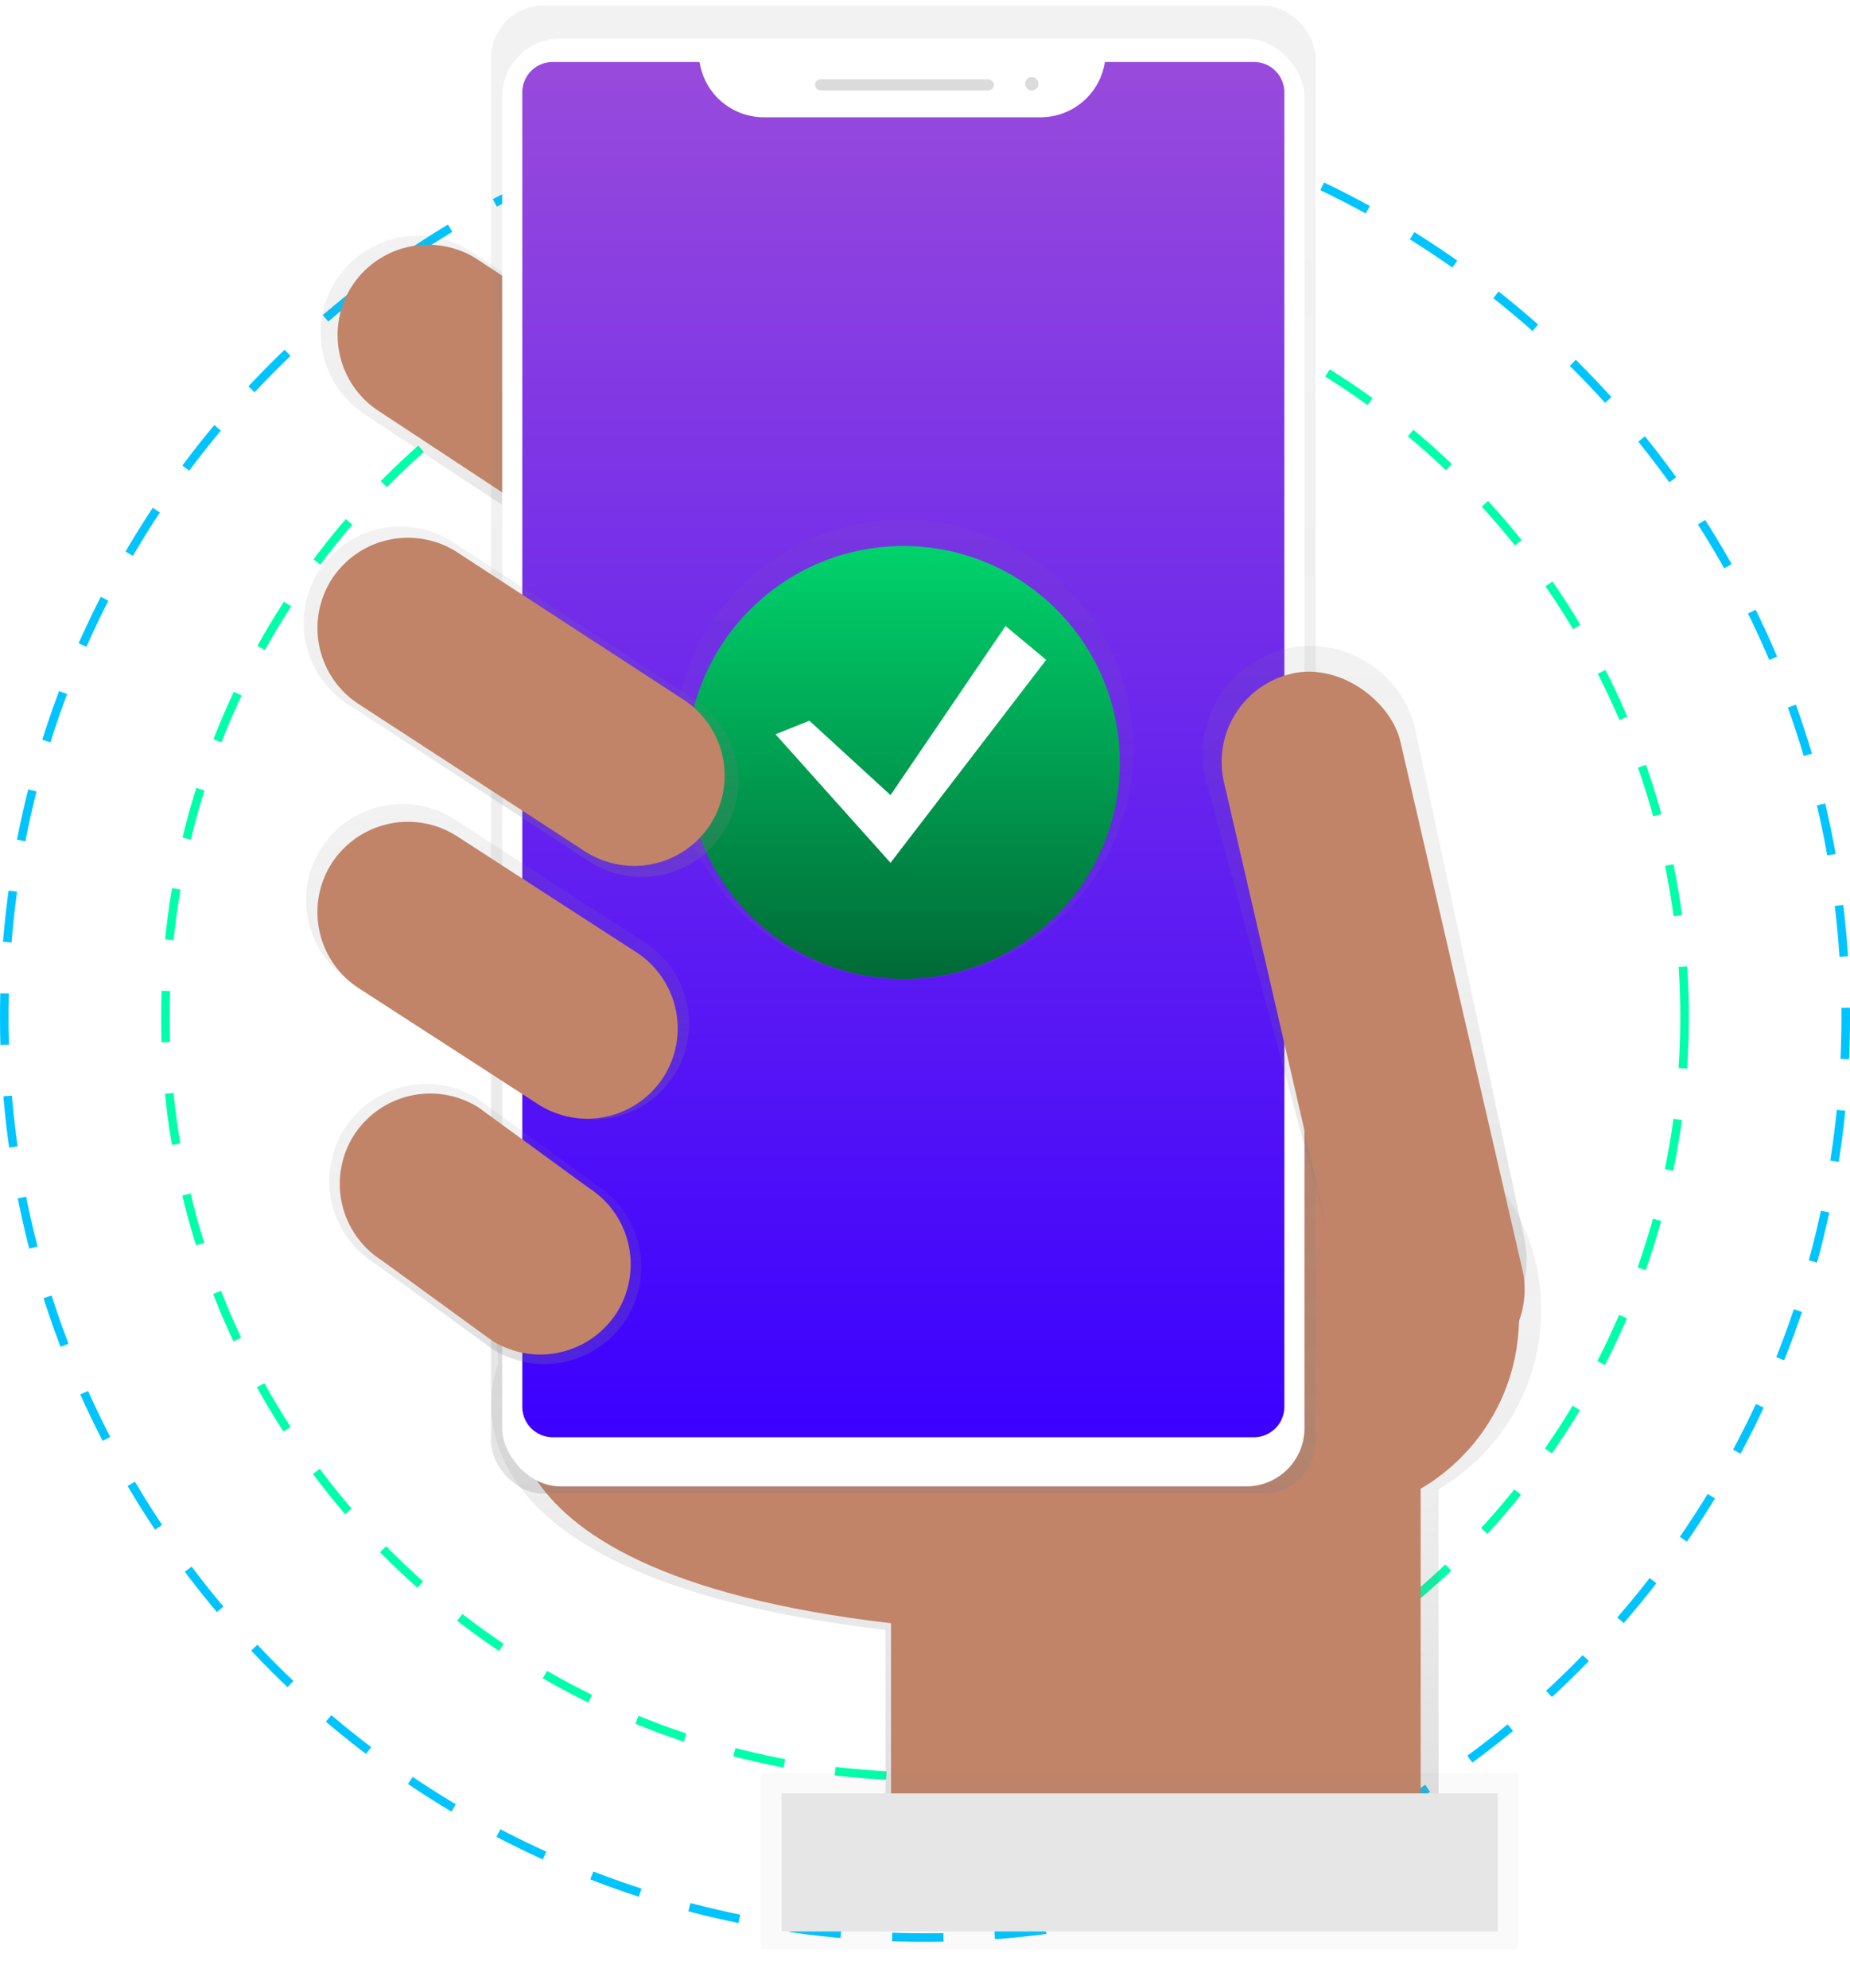 <svg xmlns="http://www.w3.org/2000/svg" xmlns:xlink="http://www.w3.org/1999/xlink" width="432.5" height="464.812" viewBox="0 0 432.5 464.812">
  <defs>
    <linearGradient id="linear-gradient" x1="0.5" y1="1" x2="0.5" gradientUnits="objectBoundingBox">
      <stop offset="0" stop-color="gray" stop-opacity="0.251"/>
      <stop offset="0.54" stop-color="gray" stop-opacity="0.122"/>
      <stop offset="1" stop-color="gray" stop-opacity="0.102"/>
    </linearGradient>
    <linearGradient id="linear-gradient-2" x1="0.5" y1="1" x2="0.5" y2="0" xlink:href="#linear-gradient"/>
    <linearGradient id="linear-gradient-3" x1="1.241" y1="1.124" x2="1.241" y2="0.124" xlink:href="#linear-gradient"/>
    <filter id="Rectangle_36" x="108.396" y="0" width="205.566" height="356.564" filterUnits="userSpaceOnUse">
      <feOffset dy="3" input="SourceAlpha"/>
      <feGaussianBlur stdDeviation="3" result="blur"/>
      <feFlood flood-opacity="0.161"/>
      <feComposite operator="in" in2="blur"/>
      <feComposite in="SourceGraphic"/>
    </filter>
    <linearGradient id="linear-gradient-4" x1="0.5" x2="0.5" y2="1" gradientUnits="objectBoundingBox">
      <stop offset="0" stop-color="#984bdb"/>
      <stop offset="1" stop-color="#3b00ff"/>
    </linearGradient>
    <linearGradient id="linear-gradient-5" x1="0.5" y1="1" x2="0.5" y2="0" xlink:href="#linear-gradient"/>
    <linearGradient id="linear-gradient-6" x1="1.307" y1="2.047" x2="1.307" y2="1.047" gradientUnits="objectBoundingBox">
      <stop offset="0" stop-color="gray" stop-opacity="0.251"/>
      <stop offset="0.54" stop-color="#fff" stop-opacity="0.122"/>
      <stop offset="1" stop-color="gray" stop-opacity="0.102"/>
    </linearGradient>
    <filter id="Rectangle_39" x="168.941" y="405.555" width="194.983" height="59.256" filterUnits="userSpaceOnUse">
      <feOffset dy="3" input="SourceAlpha"/>
      <feGaussianBlur stdDeviation="3" result="blur-2"/>
      <feFlood flood-opacity="0.161"/>
      <feComposite operator="in" in2="blur-2"/>
      <feComposite in="SourceGraphic"/>
    </filter>
    <filter id="Rectangle_40" x="173.725" y="410.338" width="185.417" height="50.288" filterUnits="userSpaceOnUse">
      <feOffset dy="3" input="SourceAlpha"/>
      <feGaussianBlur stdDeviation="3" result="blur-3"/>
      <feFlood flood-opacity="0.161"/>
      <feComposite operator="in" in2="blur-3"/>
      <feComposite in="SourceGraphic"/>
    </filter>
    <linearGradient id="linear-gradient-7" x1="0.5" y1="1" x2="0.5" y2="0" xlink:href="#linear-gradient"/>
    <linearGradient id="linear-gradient-8" x1="0.5" y1="1" x2="0.5" y2="0" xlink:href="#linear-gradient"/>
    <linearGradient id="linear-gradient-9" x1="0.5" y1="1" x2="0.5" y2="0" xlink:href="#linear-gradient"/>
    <linearGradient id="linear-gradient-10" x1="0.5" x2="0.5" y2="1" gradientUnits="objectBoundingBox">
      <stop offset="0" stop-color="#00d36c"/>
      <stop offset="1" stop-color="#006a36"/>
    </linearGradient>
    <filter id="Ellipse_9" x="151.566" y="118.668" width="119.228" height="119.228" filterUnits="userSpaceOnUse">
      <feOffset dy="3" input="SourceAlpha"/>
      <feGaussianBlur stdDeviation="3" result="blur-4"/>
      <feFlood flood-opacity="0.161"/>
      <feComposite operator="in" in2="blur-4"/>
      <feComposite in="SourceGraphic"/>
    </filter>
    <linearGradient id="linear-gradient-11" x1="0.5" y1="1" x2="0.5" y2="0" xlink:href="#linear-gradient"/>
  </defs>
  <g id="Group_23" data-name="Group 23" transform="translate(-11057 7608.294)">
    <g id="undraw_confirmed_81ex" transform="translate(11057 -7607)">
      <circle id="Ellipse_4" data-name="Ellipse 4" cx="177.581" cy="177.581" r="177.581" transform="translate(38.669 58.937)" fill="none" stroke="#00ffa9" stroke-miterlimit="10" stroke-width="2" stroke-dasharray="12"/>
      <path id="Path_203" data-name="Path 203" d="M215.25,0C334.129,0,430.5,96.371,430.5,215.25S334.129,430.5,215.25,430.5,0,334.129,0,215.25,96.371,0,215.25,0Z" transform="translate(1 21.268)" fill="none" stroke="#00c4ff" stroke-width="2" stroke-dasharray="12"/>
      <path id="Path_190" data-name="Path 190" d="M675.849,549.807a48.557,48.557,0,0,0-96.265-9.052L430.35,536.706l1.638,25.639s-21.28,49.1,90.56,62.183v49.627H651.842V591.643A48.527,48.527,0,0,0,675.849,549.807Z" transform="translate(-315.537 -244.714)" fill="url(#linear-gradient)"/>
      <path id="Path_191" data-name="Path 191" d="M440.59,588.726s-20.377,47.02,86.728,59.564v47.546H651.141V569.922L439,564.17Z" transform="translate(-319.015 -270.019)" fill="#c18469"/>
      <path id="Path_192" data-name="Path 192" d="M472.207,224.168h0a22.829,22.829,0,0,1-31.391,7.133l-66.482-43.809A22.828,22.828,0,0,1,367.2,156.1h0a22.828,22.828,0,0,1,31.367-7.133l66.482,43.809a22.828,22.828,0,0,1,7.157,31.391Z" transform="translate(-288.747 -91.679)" fill="url(#linear-gradient-2)"/>
      <path id="Path_193" data-name="Path 193" d="M471.174,223.868h0A21.22,21.22,0,0,1,442,230.5l-61.819-40.754a21.22,21.22,0,0,1-6.631-29.178h0a21.22,21.22,0,0,1,29.178-6.631l61.807,40.73A21.22,21.22,0,0,1,471.174,223.868Z" transform="translate(-291.397 -94.771)" fill="#c18469"/>
      <circle id="Ellipse_6" data-name="Ellipse 6" cx="46.5" cy="46.5" r="46.5" transform="translate(262.122 260.195)" fill="#c18469"/>
      <rect id="Rectangle_35" data-name="Rectangle 35" width="192.78" height="347.964" rx="12.25" transform="translate(114.796)" fill="url(#linear-gradient-3)"/>
      <g transform="matrix(1, 0, 0, 1, 0, -1.29)" filter="url(#Rectangle_36)">
        <rect id="Rectangle_36-2" data-name="Rectangle 36" width="187.566" height="338.564" rx="13.64" transform="translate(117.4 6)" fill="#fff"/>
      </g>
      <path id="Path_194" data-name="Path 194" d="M578.739,94.28a15.205,15.205,0,0,1-14.99,12.933H498.971A15.2,15.2,0,0,1,483.988,94.28h-34.32a7.121,7.121,0,0,0-7.127,7.121V408.73a7.121,7.121,0,0,0,7.121,7.127H613.574a7.121,7.121,0,0,0,7.127-7.121V101.407a7.121,7.121,0,0,0-7.121-7.127Z" transform="translate(-320.438 -81.084)" fill="url(#linear-gradient-4)"/>
      <rect id="Rectangle_37" data-name="Rectangle 37" width="41.8" height="2.613" rx="1.306" transform="translate(190.546 17.244)" fill="#dbdbdb"/>
      <circle id="Ellipse_7" data-name="Ellipse 7" cx="1.567" cy="1.567" r="1.567" transform="translate(239.658 16.724)" fill="#dbdbdb"/>
      <path id="Path_195" data-name="Path 195" d="M766.078,487.813h0c-13.495,3.121-22.757-5.68-25.878-19.169L709.192,353.5a25.256,25.256,0,0,1,18.864-30.2h0a25.256,25.256,0,0,1,30.2,18.864l25.3,118.112C786.682,473.774,779.567,484.692,766.078,487.813Z" transform="translate(-427.398 -172.914)" fill="url(#linear-gradient-5)"/>
      <rect id="Rectangle_38" data-name="Rectangle 38" width="42.321" height="168.977" rx="21.16" transform="translate(281.381 160.981) rotate(-13.01)" fill="#c18469"/>
      <g transform="matrix(1, 0, 0, 1, 0, -1.29)" filter="url(#Rectangle_39)">
        <rect id="Rectangle_39-2" data-name="Rectangle 39" width="176.983" height="41.256" transform="translate(177.94 411.55)" opacity="0.37" fill="url(#linear-gradient-6)"/>
      </g>
      <g transform="matrix(1, 0, 0, 1, 0, -1.29)" filter="url(#Rectangle_40)">
        <rect id="Rectangle_40-2" data-name="Rectangle 40" width="167.417" height="32.287" transform="translate(182.72 416.34)" fill="#e6e6e6"/>
      </g>
      <path id="Path_196" data-name="Path 196" d="M444.109,441.082h0a22.553,22.553,0,0,1-31.014,7.049l-44.587-28.85a22.553,22.553,0,0,1-7.049-31.014h0a22.553,22.553,0,0,1,31.014-7.049l44.587,28.85a22.553,22.553,0,0,1,7.049,31.014Z" transform="translate(-286.455 -191.076)" fill="url(#linear-gradient-7)"/>
      <path id="Path_197" data-name="Path 197" d="M436.546,548.861h0a22.757,22.757,0,0,1-31.295,7.115l-27.618-20.138a22.757,22.757,0,0,1-7.115-31.295h0a22.757,22.757,0,0,1,31.295-7.115l27.618,20.144A22.757,22.757,0,0,1,436.546,548.861Z" transform="translate(-290.085 -241.789)" fill="url(#linear-gradient-8)"/>
      <g id="Group_22" data-name="Group 22" transform="translate(157.403 120.211)" opacity="0.5">
        <circle id="Ellipse_8" data-name="Ellipse 8" cx="53.777" cy="53.777" r="53.777" fill="url(#linear-gradient-9)"/>
      </g>
      <g transform="matrix(1, 0, 0, 1, 0, -1.29)" filter="url(#Ellipse_9)">
        <circle id="Ellipse_9-2" data-name="Ellipse 9" cx="50.614" cy="50.614" r="50.614" transform="translate(160.57 124.67)" fill="url(#linear-gradient-10)"/>
      </g>
      <path id="Path_198" data-name="Path 198" d="M310.46,264.8l18.978,17.4,26.888-39.54,9.495,7.91-36.383,47.451L302.55,267.97Z" transform="translate(-121.248 -97.57)" fill="#fff"/>
      <path id="Path_199" data-name="Path 199" d="M435.973,548.865h0a21.22,21.22,0,0,1-29.178,6.631l-25.758-18.751a21.22,21.22,0,0,1-6.631-29.178h0a21.22,21.22,0,0,1,29.178-6.631l25.752,18.787A21.22,21.22,0,0,1,435.973,548.865Z" transform="translate(-291.742 -243.294)" fill="#c18469"/>
      <path id="Path_200" data-name="Path 200" d="M443.435,440.95h0a21.22,21.22,0,0,1-29.178,6.631l-41.95-27.145a21.22,21.22,0,0,1-6.631-29.178h0a21.22,21.22,0,0,1,29.178-6.631l41.95,27.145A21.22,21.22,0,0,1,443.435,440.95Z" transform="translate(-288.232 -190.527)" fill="#c18469"/>
      <path id="Path_201" data-name="Path 201" d="M455.248,333.986h0a22.661,22.661,0,0,1-31.157,7.079l-56.5-36.79a22.661,22.661,0,0,1-7.079-31.157h0a22.661,22.661,0,0,1,31.157-7.079l56.5,36.79A22.661,22.661,0,0,1,455.248,333.986Z" transform="translate(-286.066 -140.757)" fill="url(#linear-gradient-11)"/>
      <path id="Path_202" data-name="Path 202" d="M454.417,333.832h0a21.22,21.22,0,0,1-29.178,6.631l-52.922-34.458a21.22,21.22,0,0,1-6.631-29.178h0a21.22,21.22,0,0,1,29.178-6.631l52.916,34.458A21.22,21.22,0,0,1,454.417,333.832Z" transform="translate(-288.236 -142.517)" fill="#c18469"/>
    </g>
  </g>
</svg>
